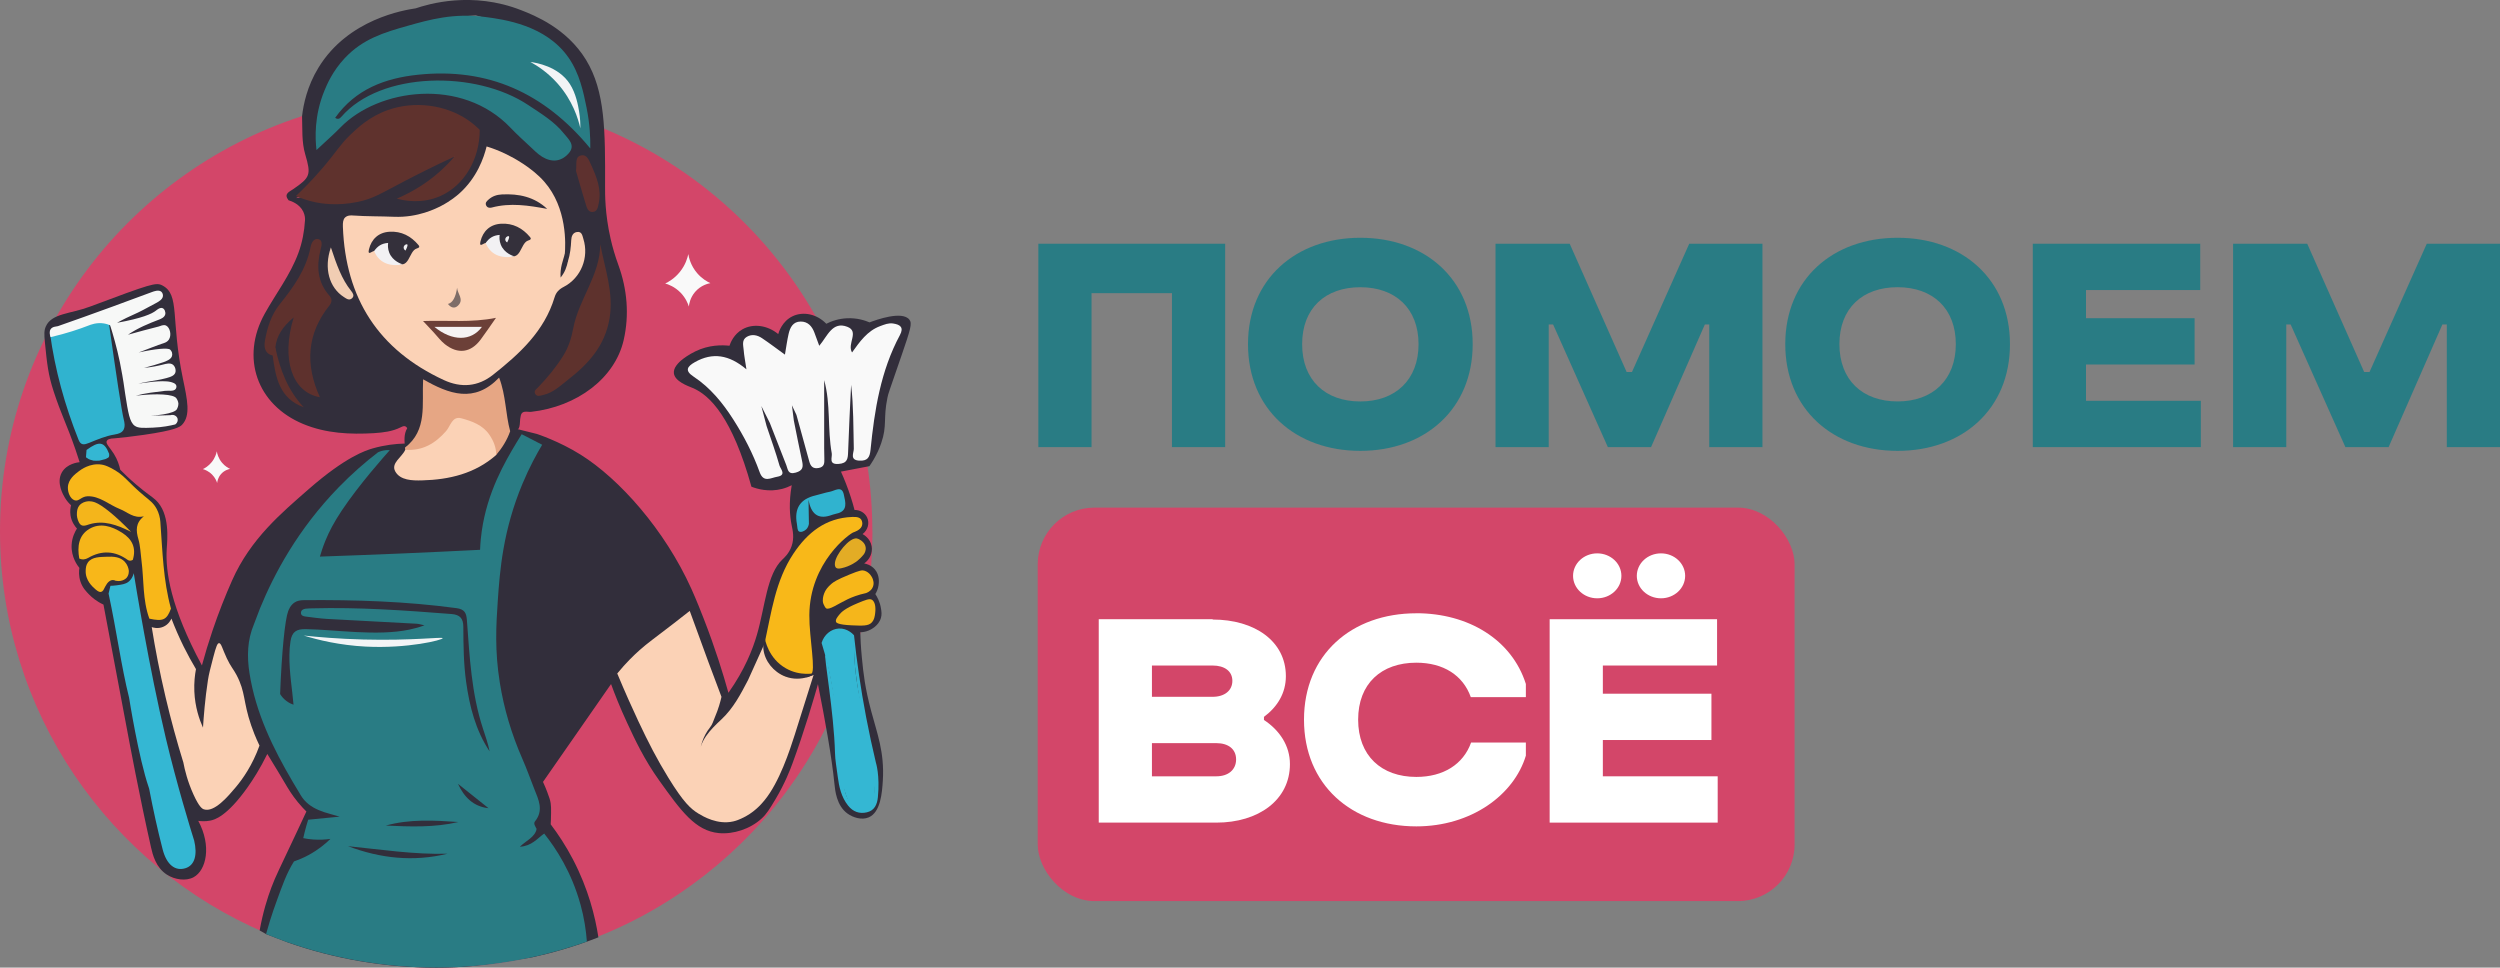 <?xml version="1.0" encoding="UTF-8"?> <svg xmlns="http://www.w3.org/2000/svg" id="_Слой_1" data-name="Слой_1" viewBox="0 0 1103.49 427.09"><rect x="0" y="0" width="1103.49" height="427.09" fill="#808080" stroke="none"/><defs><style> .cls-1 { fill: #f7b719; } .cls-2 { fill: #e6a684; } .cls-3 { fill: #5e312d; } .cls-4 { fill: #f7f8f7; } .cls-5 { fill: #f5b61b; } .cls-6 { fill: #f5b519; } .cls-7 { fill: #fff; } .cls-8 { fill: #f1cdb3; } .cls-9 { fill: #6c4038; } .cls-10 { fill: #d34669; } .cls-11 { fill: #5e322d; } .cls-12 { fill: #34303b; } .cls-13 { fill: #5e312f; } .cls-14 { fill: #f8b819; } .cls-15 { fill: #f2f1f3; } .cls-16 { fill: #f5f3f3; } .cls-17 { fill: #f4b51b; } .cls-18 { fill: #7e6d68; } .cls-19 { fill: #f9f9f9; } .cls-20 { fill: #30b3cf; } .cls-21 { fill: #f8b719; } .cls-22 { fill: #322e3b; } .cls-23 { fill: #297c84; } .cls-24 { fill: #f2f4f6; } .cls-25 { fill: #34b7d3; } .cls-26 { fill: #e3ac25; } .cls-27 { fill: #fbd2b6; } .cls-28 { fill: #5f322d; } </style></defs><rect class="cls-10" x="458.04" y="224.06" width="334.09" height="173.68" rx="25.01" ry="25.01"></rect><g><polygon class="cls-23" points="517.3 197.36 540.78 197.36 540.78 107.58 458.32 107.58 458.32 197.36 481.8 197.36 481.8 129.4 517.3 129.4 517.3 197.36"></polygon><path class="cls-23" d="M600.45,199.01c28.45,0,49.59-18.37,49.59-47.1s-21.13-46.96-49.59-46.96-49.59,18.23-49.59,46.96,20.99,47.1,49.59,47.1ZM600.45,126.78c15.47,0,25.69,9.39,25.69,25.14s-10.22,25.28-25.69,25.28-25.69-9.39-25.69-25.28,10.22-25.14,25.69-25.14Z"></path><polygon class="cls-23" points="720.34 164.21 717.99 164.21 692.85 107.58 660.12 107.58 660.12 197.36 683.6 197.36 683.6 143.21 685.53 143.21 709.7 197.36 728.77 197.36 752.52 143.21 754.46 143.21 754.46 197.36 777.94 197.36 777.94 107.58 745.62 107.58 720.34 164.21"></polygon><path class="cls-23" d="M837.6,104.95c-28.59,0-49.59,18.23-49.59,46.96s20.99,47.1,49.59,47.1,49.59-18.37,49.59-47.1-21.13-46.96-49.59-46.96ZM837.6,177.19c-15.47,0-25.69-9.39-25.69-25.28s10.22-25.14,25.69-25.14,25.69,9.39,25.69,25.14-10.22,25.28-25.69,25.28Z"></path><polygon class="cls-23" points="920.75 160.89 968.68 160.89 968.68 140.45 920.75 140.45 920.75 128.02 971.17 128.02 971.17 107.58 897.27 107.58 897.27 197.36 971.44 197.36 971.44 176.91 920.75 176.91 920.75 160.89"></polygon><polygon class="cls-23" points="1071.17 107.58 1045.89 164.21 1043.54 164.21 1018.4 107.58 985.67 107.58 985.67 197.36 1009.15 197.36 1009.15 143.21 1011.08 143.21 1035.25 197.36 1054.32 197.36 1078.07 143.21 1080.01 143.21 1080.01 197.36 1103.49 197.36 1103.49 107.58 1071.17 107.58"></polygon><path class="cls-7" d="M557.91,317.8v-1.38c5.94-4.42,9.67-10.5,9.67-17.96,0-15.47-13.81-25-32.32-25v-.14h-50.28v89.78h51.93c18.51,0,32.46-9.94,32.46-25.83,0-8.15-4.56-14.92-11.46-19.48ZM508.46,293.76h26.8c5.25,0,8.7,2.49,8.7,6.77s-3.45,7.04-8.7,7.04h-26.8v-13.81ZM536.91,342.66h-28.45v-14.64h28.45c5.25,0,8.7,2.62,8.7,7.18s-3.45,7.46-8.7,7.46Z"></path><path class="cls-7" d="M625.17,270.7c-28.59,0-49.59,18.23-49.59,46.96s20.99,47.1,49.59,47.1c24.17,0,43.09-13.81,48.34-31.22v-5.8h-24.17c-3.45,9.67-12.29,15.19-24.17,15.19-15.47,0-25.69-9.39-25.69-25.28s10.22-25.14,25.69-25.14c11.88,0,20.58,5.52,24.03,15.19h24.31v-5.8c-6.22-19.61-25.42-31.22-48.34-31.22Z"></path><polygon class="cls-7" points="707.49 326.64 755.42 326.64 755.42 306.2 707.49 306.2 707.49 293.76 757.91 293.76 757.91 273.32 684.01 273.32 684.01 363.1 758.18 363.1 758.18 342.66 707.49 342.66 707.49 326.64"></polygon></g><g><g><path class="cls-10" d="M385.1,234.53c0,9.45-.68,18.73-2,27.81-.41,2.85-.89,5.66-1.42,8.46-.69,3.6-1.47,7.16-2.36,10.69-.19.77-.38,1.53-.59,2.28-.86,3.27-1.81,6.5-2.84,9.7-.52,1.66-1.07,3.31-1.65,4.94-.3.85-.61,1.71-.92,2.55h0s-.02.05-.04.07h0c-2.31,6.31-4.95,12.47-7.89,18.44h0c-.23.49-.47.96-.71,1.43-.35.7-.71,1.41-1.07,2.11h0c-.79,1.53-1.59,3.03-2.42,4.52-6.13,11.11-13.33,21.54-21.47,31.17-2.43,2.87-4.94,5.67-7.52,8.4-26.04,27.43-60.08,47.19-98.38,55.55-9.58,2.1-19.44,3.48-29.5,4.08-1.06.06-2.12.12-3.19.15-2.85.14-5.71.2-8.58.2-22.44,0-43.97-3.84-63.99-10.88-3.14-1.11-6.24-2.29-9.3-3.57-.62-.24-1.25-.51-1.87-.77C48.39,382.58,0,314.2,0,234.53,0,147.54,57.71,74.01,136.93,50.14c2.66-.8,5.36-1.55,8.07-2.24.61-.15,1.24-.31,1.86-.46,8.62-2.1,17.46-3.62,26.49-4.51h0c5.96-.6,12.01-.91,18.13-.94.02,0,.04,0,.05,0,.33,0,.67,0,1,0,2.84,0,5.65.06,8.45.19.03,0,.06,0,.09,0,6.03.26,11.99.8,17.86,1.61,9.88,1.35,19.52,3.45,28.86,6.25h0c1.56.47,3.13.96,4.67,1.46h0c.98.33,1.96.65,2.94.99.37.13.73.25,1.09.37h0c2.44.87,4.86,1.78,7.25,2.74h0c43.86,17.48,79.79,50.61,100.86,92.51.42.82.83,1.65,1.24,2.48,6.59,13.59,11.63,28.08,14.9,43.23h0c.78,3.61,1.45,7.24,2.02,10.93,1.51,9.7,2.29,19.66,2.29,29.78Z"></path><g><path class="cls-22" d="M397.76,157.41c-5.53,16.13-5.63,16.04-6.06,18.18-1.9,9.24-.05,12.2-2.73,20-.45,1.32-.95,2.55-1.47,3.68-1.3,2.8-2.69,4.99-3.76,6.5-4.18.8-8.37,1.6-12.55,2.4,1.53,3.38,3.02,7.14,4.35,11.26.63,1.95,1.18,3.84,1.65,5.67,2.4-.05,4.59,1.26,5.55,3.31,1.16,2.46.36,5.57-2.01,7.33.37.19,3.41,1.84,4.02,5.38.5,2.86-.8,5.83-3.3,7.57.85.16,3.06.69,4.72,2.65,2.23,2.66,1.77,5.96,1.63,6.95-.25,1.78-.94,3.13-1.43,3.93.82,1.24,2.02,3.4,2.49,6.32.23,1.41.42,2.64,0,4.15-1.02,3.66-4.65,5.29-5.43,5.62-1.5.63-2.86.75-3.7.77.07,2.59.23,6.45.69,11.12.74,7.59,1.38,13.31,4.1,23.6,2.58,9.78,5.94,18.1,5.16,30.76-.34,5.41-.98,13.96-6.22,16.22-3.12,1.34-6.98.07-9.39-1.68-4.85-3.52-5.45-10.16-5.76-13.17-.58-5.79-1.56-12.66-2.96-20.83-1.16-6.76-2.58-14.43-4.31-23.11-1.72,6.05-5.97,20.69-11.25,35-.93,2.52-3.24,8.69-7.59,15.95-2.5,4.18-3.8,6.32-6.03,8.37-5.02,4.61-12.49,7.02-18.87,6.42-10.39-.98-16.74-9.85-26.27-23.15-6.68-9.33-10.74-18.05-14.2-25.49-3.22-6.91-5.54-12.85-7.11-17.15-1.11,1.59-13.89,19.98-15.02,21.6-5,7.2-10.01,14.39-15.02,21.59.83,1.79,1.44,3.32,1.87,4.46.85,2.26,1.28,3.43,1.52,4.98.19,1.18.18,2.26.17,4.38-.01,2.03-.1,3.72-.17,4.9,3.28,4.32,6.71,9.5,9.88,15.58,6.78,13.01,9.78,25.19,11.18,34.31-4.82,1.88-10.1,3.71-15.81,5.39-4.71,1.39-9.22,2.52-13.49,3.45-14.75,2.49-25.88,3.92-30.23,4.18-1.08.06-2.18.12-3.27.16-2.92.14-5.85.2-8.79.2-22.99,0-45.06-3.93-65.57-11.15-.72-.25-9.53-3.66-9.53-3.66-.94-.54-1.89-1.07-2.83-1.61,1.47-8.19,3.53-14.58,5.16-18.92,1.95-5.21,3.47-7.98,11.23-24.51,1.81-3.86,3.29-7.02,4.24-9.07-.96-.94-2.3-2.34-3.78-4.14-2.69-3.27-4.27-5.97-5.55-8.15-1.84-3.12-4.37-7.35-7.92-13.12-3.12,6.4-6.32,11.35-8.74,14.77-9.15,12.9-14.6,14.3-16.42,14.65-2.21.43-4.11.29-5.32.12,5.97,11.04,3.56,21.82-2.05,24.87-3.38,1.84-8.32,1.09-11.78-1.12-4.92-3.15-6.31-8.93-7.01-12.01-5.15-22.81-9.8-47.76-10.51-51.56-3.5-18.55-6.99-37.09-10.49-55.64-3.12-1.44-5.19-3.26-6.38-4.49-1.31-1.35-2.89-2.98-3.78-5.67-.84-2.53-.67-4.76-.47-6.03-.79-.97-3.7-4.75-3.43-10.16.18-3.47,1.58-6,2.36-7.21-.73-.79-2.36-2.77-2.84-5.79-.3-1.92-.02-3.52.24-4.49-.73-.66-1.79-1.75-2.72-3.31-.71-1.2-3.95-6.64-1.34-11.21,2.24-3.92,7.2-4.44,7.84-4.5-.38-1.22-1.02-3.23-1.88-5.7-3.87-11.16-6.26-15.33-9.6-25.57-2.42-7.43-2.9-12.12-3.84-21.5-.38-3.79-.38-5.41.41-7.17,2.55-5.78,10.88-5.5,19.39-8.69,27.13-10.17,29.26-10.83,32.02-9.39,7.9,4.1,3.57,14.61,9.09,41.21,1.92,9.21,3.53,16.23-.4,20.31-.87.9-2.73,2.4-16.87,4.44-5.21.76-9.59,1.22-12.73,1.52-2.52.04-3.38.61-3.64,1.21-.53,1.23,1.39,2.8,3.17,5.66,1.6,2.57,2.38,5.07,2.8,7,1.49,1.52,3.84,3.82,6.9,6.43,4.74,4.07,7.04,5.35,8.71,6.9,6.46,5.98,5.16,17.5,4.91,21.59-.63,9.88,1.68,25.76,15.53,51.47,1.33-4.94,2.89-10.1,4.69-15.43,2.72-8.02,5.66-15.4,8.64-22.12,8.18-18.44,21.89-29.84,33.84-40.3,16.34-14.29,25.23-17.1,28.27-17.97,5.24-1.49,10.04-2.02,14.02-2.12.79-.02,1.54-.03,2.25,0,.77,0,1.49.03,2.18.06.19,0,.38.02.56.03l9.09-1.51,3.28-.55,16.43-2.72,2.63-.44h0l8.71-1.44,1.13-.19,1.23-.2c.87.21,1.73.44,2.6.65,2.77.69,5.54,1.38,8.31,2.07,0,0,9.73,3.15,19.24,9.1,17.13,10.69,37.16,33.16,48.94,59.24,2.3,5.09,4.66,11.13,5.45,13.18,5.16,13.23,8.64,24.56,10.91,32.73,7.23-10.21,10.72-19.21,12.58-25.61,3.66-12.58,4.34-26.71,11.26-33.24.71-.68,2.91-2.6,4.04-5.85,1.32-3.79.45-7.15,0-9.39-.78-3.93-1.3-9.72.06-17.53-1.19.61-2.61,1.19-4.25,1.62-5.9,1.52-11.02,0-13.53-.96-8.43-30.37-18.26-40.42-26.06-43.64-1.96-.81-7.78-2.84-8.18-6.46-.51-4.71,8.44-9.14,9.39-9.6,6.08-3.01,11.95-2.87,15.15-2.53.42-1.26,1.87-5.08,5.76-7.27,4.68-2.64,10.98-1.82,15.76,2.12.24-.84,1.68-5.65,6.36-7.88,4.71-2.24,10.75-.96,14.86,3.33.97-.49,2.38-1.13,4.16-1.63,1.42-.4,3.07-.7,4.92-.8,4.6-.22,8.16,1.03,10.01,1.82,2.88-1.1,14.41-5.27,17.58-1.21,1.31,1.68.58,4.04-3.64,16.36Z"></path><g><path class="cls-23" d="M256.2,399.11c1.67,6.06,2.49,11.65,2.85,16.49-14.14,5.03-34.74,10.55-60.01,11.38-31.25,1.02-56.38-5.57-72.06-11.04-1.57-.55-3.17-1.14-4.8-1.77-1.59-.61-3.17-1.24-4.74-1.89.54-1.97,1.12-3.93,1.73-5.89.99-3.17,2.07-6.31,3.22-9.43,2.1-5.72,4.07-11.51,7.36-16.72,1.94-.67,4.11-1.57,6.4-2.8,4.23-2.28,7.43-4.93,9.7-7.15-2.13.3-4.72.47-7.66.26-1.58-.12-3.04-.33-4.34-.6.18-.84.38-1.69.6-2.55.49-1.96,1.02-3.82,1.58-5.58,4.64-.45,9.28-.91,13.92-1.36-2.94-.84-4.85-1.32-6.72-1.93-3.45-1.13-6.61-2.71-8.96-5.41-.52-.59-.99-1.24-1.43-1.95-1.21-1.98-2.41-3.97-3.57-5.97-8.83-15.02-16.42-30.57-19.16-48.15-1.14-7.3-.96-14.51,1.96-21.46.89-2.34,1.79-4.69,2.68-7.03,6.14-15.03,16.61-34.83,34.75-53.48,5.84-6.01,11.71-11.1,17.32-15.42.84-.4,2.05-.83,3.56-.96.61-.05,1.18-.04,1.67,0-1.97,2.2-13.49,15.09-21.21,26.67-3.44,5.18-5.52,9.17-7.14,13.11-1.2,2.92-1.99,5.42-2.5,7.2,11.94-.41,23.96-.87,36.08-1.38,11.62-.5,23.16-1.04,34.62-1.62.14-3.61.49-6.46.73-8.15,2.45-17.34,10.12-30.41,15.31-39.1,1.03-1.71,1.88-3.06,2.33-3.77,3.02,1.55,6.03,3.1,9.04,4.65-2.38,3.98-5.62,9.85-8.72,17.28-8.6,20.59-9.96,38.3-10.87,51.51-.77,11.24-1.36,22.14.9,36.28,1.83,11.44,5.16,22.64,9.98,33.63,1.9,4.33,3.49,8.8,5.22,13.2,1.87,4.74,4.29,9.42.31,14.36-.78.97.19,2.26.73,3.3,1.49,2.8-.92,3.76-2.05,4.97,1.75-.48,2.47-3.73,5.38-2.93,5.22,6.55,12.07,16.99,15.99,31.2Z"></path><path class="cls-22" d="M165.2,191.19c-10.7.62-21.25.15-31.34-4.03-20.48-8.48-27.76-29.35-17-48.72,4.96-8.93,11.29-17.09,14.86-26.8,1.71-4.66,2.6-9.45,2.91-14.4.06-.9-.04-2.29-.76-3.81-1.58-3.33-5.14-4.62-6.53-5.04,1.29-.42,3.42-1.05,6.12-1.45,4.42-.65,7.71-.3,9.36-.18,13.11.97,26.33-4.87,26.94-5.14,1.18-.53,3.4-2.05,7.05-2.95,6.37-1.57,12.2-4.19,17.66-7.9,2.12-1.44,4.9-4.12,7.4-.11.21,2.34-1.38,3.61-3.01,4.72-6.34,4.35-13.03,8.1-19.65,11.25.57.05,1.7-.3,2.58.17,6.64,3.54,10.81-.56,14.73-4.88,3.73-4.1,6.6-8.84,9.23-13.72,5.6-11.23,5.39-12.2-6.48-16.21-18.27-6.18-32.48-4.66-45.94,11.78-6.29,7.68-11.12,16.87-20.16,22.12-1.86,1.08-3.43,2.71-5.83,2.48-2.19-2.82.32-3.68,2.04-4.86,7.56-5.16,8.02-6.35,5.36-15.34-1.64-5.56-1.21-11.27-1.41-16.93.59-5.06,2.2-13.12,7.25-21.39,13.16-21.55,38-25.41,42.83-26.16,13.28-2.07,24.56.39,31.92,2.83-35.36,1.03-60.27,15.29-66.51,25.79,0,0-4.99,5.44-7.42,24.19-.17,1.32-.34,2.71.62,4.26,4.88-2.67,8.04-7.1,12.23-10.26,17.99-13.58,51.48-17.07,72.9,4.74,2.91,2.96,5.86,5.88,8.84,8.76,1.57,1.51,3.16,3.04,5.31,3.68,2.57.77,5.2,1.04,7.04-1.4,1.81-2.4.23-4.53-1.13-6.45-1.98-2.77-4.88-4.6-7.5-6.67-17.7-13.97-37.91-17.87-59.78-14.43-8.7,1.37-16.7,4.71-23.59,10.39-1.37,1.13-2.97,1.92-4.35,3.06-1.09.89-2.59,1.58-3.81.57-1.66-1.37-.42-2.98.41-4.19,3.94-5.72,9.51-9.6,15.76-12.13,22.72-9.2,45.28-8.09,67.07,2.81,10.01,5.01,19.54,11.12,27.19,21.09.46-7.39-.23-18.18-6.44-28.35-9.15-14.99-25.01-19.96-37.31-23.82-12.98-4.07-24.26-4.61-31.44-4.46,5.6-1.91,24.97-7.73,46.67.81,5.71,2.24,20.01,7.87,28.59,21.92,8.52,13.96,8.47,31.48,8.4,55.7-.01,3.44-.1,12.11,2.44,23.25.88,3.86,2.01,7.68,3.41,11.53,3.9,10.7,4.92,22.03,2.35,33.23-3.86,16.78-20.51,29.36-40.83,31.64-1.71.19-4.24-1.01-4.66,2.14-.72,2.7.79,7-4.56,6.41-3.13-1.68-2.82-4.94-3.45-7.71-.9-4.01-1.18-8.14-2.24-12.56-8.39,7.1-17.41,6.81-26.58,2.65-3.97-1.8-4.34,0-4.18,3.18.29,5.8-.4,11.44-3.45,16.52-1.5,2.49-2.89,5.3-6.53,5.15-.31-2.93-.63-5.85.95-8.57-.83-1.36-1.84-.9-2.93-.36-3.64,1.82-7.6,2.27-11.58,2.55Z"></path><path class="cls-19" d="M338.39,188.11c1.93,5.79,4.03,11.53,5.68,17.39.4,1.44,3.27,4.22-1,4.93-2.84.47-6.04,2.79-7.77-2.03-2.94-8.18-6.94-15.89-11.61-23.22-4.7-7.37-10.19-14.09-17.58-18.97-3.95-2.61-2.82-4.42.58-6.35,7.84-4.45,15.11-3.3,22.78,3.16-.54-3.65-1.02-6.05-1.21-8.47-.16-2.07-.99-4.53,1.41-5.9,2.29-1.31,4.67-.74,6.72.64,3.25,2.18,6.37,4.56,10.08,7.24.57-3.28.95-6.27,1.63-9.19.65-2.81,1.94-5.4,5.32-5.41,3.14-.02,4.99,2.03,6.04,4.84.68,1.8,1.33,3.62,2.16,5.86,3.61-4.24,5.77-10.95,12.4-8.38,5.43,2.1-.25,7.48,2.07,11.32,3.35-4.65,6.66-9.5,12.42-11.63,1.86-.69,3.68-1.46,5.71-1.15,3.08.47,4.87,1.65,2.99,5.13-8.49,15.8-11.21,33.11-12.96,50.62-.34,3.44-1.37,4.97-4.96,4.78-4.39-.22-2.37-3.48-2.42-5.27-.22-9.39-.1-18.8-1.19-28.2-.46,9.84-1,19.67-1.32,29.51-.1,3.04-.23,5.14-4.21,5.42-4.62.32-2.68-2.91-3.02-4.74-1.93-10.65-.39-21.62-3.34-32.25,0,10.01,0,20.02,0,30.03,0,1.58.04,3.16.08,4.74.05,1.86,0,3.52-2.43,3.99-2.54.5-3.62-.66-4.23-2.89-1.85-6.84-3.76-13.67-5.65-20.51-.67-1.42-1.34-2.83-2-4.25l.84,6.73c1.21,5.95,2.35,11.91,3.64,17.84.58,2.65.38,4.23-2.8,5.14-3.55,1.01-3.44-1.49-4.17-3.32-2.45-6.19-4.85-12.41-7.27-18.62-1.25-2.49-2.5-4.97-3.75-7.46.78,2.96,1.56,5.93,2.34,8.89Z"></path><path class="cls-27" d="M330.19,300.16c2.44-5.39,4.87-10.79,7.31-16.18,3.25.03,3.43,2.86,4.05,4.88,1.79,5.88,5.55,8.84,11.68,8.8l2.96,1.31c.98-.37,1.96-.74,2.94-1.11-1.45,4.65-4.39,14.06-8.32,26.42-2.13,6.69-6.78,21.02-13.42,29.04-1.38,1.67-4.68,5.56-10.25,8.02-.88.39-2,.89-3.45,1.22-6.97,1.63-13.41-2.25-15.34-3.41-3.52-2.12-6.69-5.08-13.28-15.76-5.01-8.12-8.91-15.69-13.37-25.19-2.43-5.19-5.66-12.3-9.25-20.92,3.88-4.75,7.43-8.15,9.92-10.36,3.64-3.23,6.03-4.81,14.96-11.71,3.07-2.37,5.55-4.32,7.12-5.56,2.66,7.41,5.39,14.87,8.17,22.37,1.94,5.22,3.88,10.41,5.84,15.57-.49,2.17-1.35,5.35-2.92,9.01-.84,1.95-.98,3.02-2.18,4.53-3.11,3.91-4.46,8.65-4.62,12.8-.19-6.74,4.65-11.69,9.61-16.31,5.34-4.97,8.56-11.19,11.84-17.46Z"></path><path class="cls-21" d="M55.12,248c-2.04-2.22-5.03-2.4-7.89-2.26-2.76.14-6.59-.08-8.43,2.52-.88,1.24-.93,2.56-.98,3.57-.19,4.38,3.05,7.19,4.34,8.31,1.21,1.05,1.92,1.25,2.48,1.11.34-.08.66-.33.96-.74.31-.59.62-1.19.94-1.78.84-1.61,2.15-3.07,3.93-2.62.21.05.27.13.4.18,0,0,.07.03.18.05,3.13.66,4.81-1.28,4.81-1.28,1.13-1.31,1.02-2.96.98-3.34-.15-.93-.55-2.44-1.73-3.72Z"></path><path class="cls-25" d="M85.68,370.94c-.05-.19-.12-.37-.18-.56-1.22-3.84-7.43-24.05-12.29-44.48-7.42-31.17-13.47-68.53-14.17-72.9-.61,2.36-1.86,3.45-2.4,3.85-1.32.98-2.85,1.19-5.21,1.51-1.1.15-2.03.2-2.68.21-.28,1.14-.55,2.28-.83,3.43,3.58,16.62,5.6,32.13,9.06,45.98,0,0,4.17,26.58,8.74,39.8,0,0,.05.14.1.32.02.06.03.13.05.23,1.71,8.91,3.64,17.78,5.91,26.56,1.78,6.91,5.63,9.73,10.08,8.33,4-1.26,5.39-5.71,3.83-12.27Z"></path><path class="cls-27" d="M80.88,336.4c-2.77-8.96-5.43-18.59-7.84-28.86-2.54-10.79-4.52-21.07-6.07-30.75.47.17,2.61.91,5.03-.1,2.51-1.05,3.48-3.23,3.67-3.66,1.48,3.88,3.26,8.04,5.42,12.4,1.78,3.59,3.61,6.9,5.41,9.91-.51,2.68-.88,6.01-.72,9.83.29,6.95,2.23,12.47,3.82,16.01.28-4.47.89-12.64,2.18-20.96.41-2.67,1.05-5.1,2.32-9.98,1.29-4.95,1.86-6.34,2.58-6.36.98-.03,1.47,2.53,3.42,6.67,1.72,3.66,2.95,4.82,4.29,7.37,4.09,7.77,2.81,11.53,6.47,22.23.72,2.12,1.89,5.24,3.68,8.95-3.15,8.71-7.37,14.67-10.45,18.34-3.33,3.96-9.49,11.31-14.08,9.8-.68-.22-2.04-.88-4.63-6.59-2.54-5.6-3.8-10.6-4.48-14.24Z"></path><path class="cls-20" d="M48.05,142.53c3.2,22.67,5.59,38.71,6.64,42.91.18.71.78,3.01-.39,4.64-.62.87-1.79,1.4-3.76,1.72-3.83.61-7.55,2.19-11.19,3.68-2.17.88-3.66,1.2-4.69-1.38-6.06-15.21-10.41-30.86-12.6-47.1,6.6-1.91,13.05-4.26,19.59-6.37,2.53-.82,5.75-2.64,7.68-.06,2.04,2.72,3.02,6.9,2.31,7.17-.37.14-1.29-.85-3.59-5.22Z"></path><path class="cls-4" d="M48.64,143.6c-.6-.27-1.53-.63-2.72-.83-3.24-.54-5.88.54-7.05.99-3.78,1.47-9.26,3.35-16.55,5.06-.39-1.16-.63-2.55.06-3.55.83-1.21,2.68-1.12,3.19-1.31,1.29-.47,14.77-5.08,41.58-15.08.79-.29,2.87-1.08,4.02-.14.56.46.81,1.25.75,1.93-.14,1.5-1.85,2.46-3.03,3.09-4.84,2.62-7.26,3.92-9.87,5.07-1.76.77-4.31,1.96-7.35,3.65,11-1.99,15.33-3.92,17.17-5.38.43-.34,1.82-1.52,2.91-1.09.9.35,1.46,1.75,1.17,2.82-.36,1.31-1.92,1.92-2.58,2.18-4.75,1.82-9.45,3.73-13.86,6.74,4.52-1.23,9.02-2.53,13.56-3.63.72-.17,2.08-.99,3.26-.42,1.77.86,2.52,4.3,1.23,6.22-.64.95-1.62,1.32-2.02,1.45-3.46,1.14-6.84,2.54-11.29,4.21,7.41-1.65,12.98-2.14,13.89-1.25.6.58.8,1.27.8,1.27.16.6.15,1.13,0,1.59-.46,1.5-2.71,2.32-3.88,2.71-2.21.74-5.06,1.63-8.48,2.5,3.66-.38,6.43-.97,8.39-1.48,1.34-.35,3.21-.89,4.4.07.44.35.89.99,1.07,1.77.18.79.12,1.42-.11,1.92-.5,1.07-1.67,1.62-3.86,2.21-3.31.9-5.55,1.09-8.58,1.65-1.64.3-2.97.61-3.81.83,1.87-.32,10.48-1.73,14.27-.77.69.18,2.19.56,2.5,1.6.16.55-.02,1.17-.34,1.56-.89,1.1-3.22.57-4.71.76-4.25.54-8.51.94-12.82,2.13,9.49-1.1,16.61-.63,17.88,1.11.83,1.14.91,2.3.91,2.3s.09,1.23-.66,2.55c-1.09,1.91-8.68,3.17-18.88,3.12,5.35-.16,10.7-.32,16.04-.48,1.38-.44,2.78.32,3.13,1.48.27.91-.12,1.98-1,2.6-2.3.58-5.68,1.25-9.81,1.42-4.37.18-6.55.27-8.07-.8-2.28-1.61-2.93-5.76-4.23-14.06-.31-1.95-.31-2.33-.75-5.13-.08-.5-.79-4.99-1.61-8.95-1.32-6.42-3.09-12.43-4.28-16.23Z"></path><path class="cls-14" d="M357.91,297.64c-.16.05-.85.22-2.05.59-1.24.39-2.22.75-2.84.99-7.84.14-10.78-1.97-13.09-9.44-.62-2.02-.95-4.15-2.44-5.81,2.99-13.6,4.75-27.62,12.73-39.6,6.18-9.28,14.21-15.75,25.95-16.19,2.1-.08,4.22.07,4.45,2.67,0,0,.05.72-.24,1.42-.73,1.78-3.46,2.63-3.64,2.69-1.65.53-19.33,13.16-19.5,36.57-.07,10.13,3.11,25.29.67,26.11Z"></path><path class="cls-25" d="M48.19,200.35c-2.17-5.59-4.51-5.76-9.99-1.74-.11,1.08-.16,2.17-.26,3.23.97.75,1.56,1.01,1.93,1.09,0,0,.35.08,1.44.4,0,0,0,0,0,0,0,0,0,0,0,0,.83.05,1.67.05,2.52-.01.02,0,.05,0,.07,0,1.36-.32,2.35-.58,2.55-.66.15-.06.29-.12.29-.12.08-.04.16-.07.24-.11.05-.03.66-.32.85-.46.47-.35.39-1.28.35-1.62Z"></path><path class="cls-21" d="M70.81,230.59c-.16-2.22-.71-4.2-1.66-5.97-1.35-2.52-2.99-3.68-5.37-5.65-7.78-6.42-8.68-9.32-14.96-12.48-1.83-.92-2.92-1.26-4.03-1.43-5.08-.76-9.12,2.28-9.95,2.91-1.75,1.32-4.77,3.59-4.88,7.14-.07,2.21.99,5.01,2.96,5.71,1.88.67,2.89-1.65,5.66-1.77,5.37-.22,9.57,3.78,14.38,5.66,3.33,1.3,6.07,4.3,10.55,3.17-3.74,2.96-3.53,6.3-2.42,10.13.87,3,.94,6.23,1.35,9.35,1.12,8.58.45,17.39,3.48,25.71,6.06,1.32,7.68.57,9.54-4.44-3.43-12.46-3.73-25.29-4.67-38.06Z"></path><path class="cls-2" d="M178.76,197.57c10-7.71,7.42-19,8-30.15,11.48,6.55,22.59,10.7,33.55-.75,3.05,7.98,2.8,16.08,4.88,23.67-1.36,3.91-3.52,7.34-6.18,10.49-1.78-.92-2.11-2.79-2.76-4.4-1.5-3.68-4.18-6.04-7.65-7.89-3.93-2.1-6.92-1.84-9.77,1.89-3.15,4.12-6.95,7.64-12.22,8.94-2.65.66-5.41,1.62-7.75-.85-.05-.31-.09-.63-.11-.95Z"></path><path class="cls-27" d="M178.87,198.52c7.56.6,13.23-2.75,18.06-8.27,1.93-2.2,2.63-6.71,6.7-5.62,4.69,1.26,9.48,2.96,12.44,7.35,1.78,2.65,2.98,5.56,2.95,8.85-9.37,8.23-20.72,10.9-32.75,11.21-4.29.11-9.6,0-11.8-3.94-2.06-3.69,2.97-6.27,4.41-9.57Z"></path><path class="cls-25" d="M362.65,283.77c1.09-3.63,4.17-6.16,7.62-6.34,3.84-.2,6.36,2.6,6.69,2.98-.34,14.03,1.71,24.9,3.74,32.4,2.17,8.03,4.31,19.99,5.31,33.14.53,6.93-.83,10.6-4.67,11.37-4.1.82-6.98-2.07-8.77-9.15-2.42-9.57-2.22-19.48-3.55-29.2-.41-3.04-.48-6.05-.87-9.4-1.33-11.2-3.69-20.04-5.5-25.79Z"></path><path class="cls-25" d="M372.89,348.73c.05.34.93,5.45,4.6,6.96,1.66.69,3.21.45,3.21.45s1.55-.24,2.89-1.36c2.94-2.45,2.27-7.24,2.22-7.57-1.64-10.63-6.48-36.7-8.16-50.5-.45-3.7-.93-9.31-.69-16.3,1.2,11.37,2.93,23.44,5.34,36.11,1.33,6.97,2.78,13.67,4.32,20.11,0,0,1.83,5.59.87,15.27-.31,3.18-1.5,5.87-4.83,6.65-3.29.77-6.13-.19-8.36-3.01-2.95-3.73-3.95-8.26-4.51-12.62-.63-4.92-1.14-7.36-1.22-10.46-.47-18.17-5.02-43.14-4.23-43.25.43-.06,1.82,7.19,2.49,10.7,2.25,11.76,4.78,28.19,6.06,48.83Z"></path><path class="cls-1" d="M363.22,264.25c.08-.77.31-1.92.96-3.2.39-.75,1.16-1.98,2.92-3.44.81-.68,2.16-1.68,7.85-4.01,4.68-1.92,5.58-1.98,6.52-1.72,2.43.67,3.49,3.04,3.61,3.31.23.54,1.07,2.5-.07,4.43-.86,1.46-2.34,2.02-2.81,2.18-3.52.76-6.2,1.83-8.04,2.7-4.28,2.03-8.28,4.99-9.55,3.98-.33-.26-.75-1.01-.96-1.5-.29-.66-.59-1.21-.42-2.72Z"></path><path class="cls-6" d="M34.99,246.52c-.93-5.18-.31-10.24,4.42-13.05,4.82-2.87,9.89-1.21,14.43,1.65,4.5,2.83,6.41,6.73,4.77,12.02-.73.39-1.51.52-2.2.03-5.65-4.07-11.48-4.39-17.51-.9-1.25.72-2.56.89-3.91.26Z"></path><path class="cls-20" d="M356.87,220.51c.06,3.54.12,7.08.18,10.62-.04.38-.22,1.65-1.28,2.6-.75.68-2.14,1.38-3.05.88-.86-.47-.69-1.84-.96-3.33q-1.92-10.3,8.23-12.61c2.11-.48,4.17-1.23,6.29-1.61,2.21-.39,5.31-2.94,6.19,1.29.67,3.2,2.04,7.31-3.35,8.39-.96.19-1.89.56-2.83.85q-7.81,2.44-9.42-7.08Z"></path><path class="cls-5" d="M384.88,264.75c1.98,1.23,1.5,5.19,1.41,5.91-.15,1.25-.35,2.94-1.61,4.2-1.44,1.45-3.88,1.37-8.69,1.16-6.34-.28-6.84-1.21-6.96-1.53-.36-.97.59-2.15,1.46-3.22.88-1.09,2.52-2.73,8.09-5.04,3.47-1.44,5.23-2.15,6.29-1.49Z"></path><path class="cls-17" d="M57.84,234.75c-6.43-3.2-12.07-5.19-18.36-3.34-1.51.45-3.49,1.51-4.65-.82-.7-1.41-1-2.83-.88-4.24.08-.97.19-2.07.99-3.12,1.11-1.45,2.76-1.77,3.29-1.87,1.77-.34,3.24.2,3.83.43,2.93,1.09,8.84,5.77,15.78,12.96Z"></path><path class="cls-26" d="M381.3,244.66c-1.07,1.35-2.13,2.31-2.9,2.93-.23.19-3.05,2.41-7.06,3.23-.92.19-1.75.27-2.3-.21-.41-.36-.62-1.02-.51-2.12.39-3.87,6.43-11.31,9.66-10.83.47.07,1.19.39,1.87.89.48.35,1.8,1.32,2.04,3.04.22,1.55-.57,2.74-.8,3.07Z"></path><path class="cls-22" d="M240.21,367.91c-3.08,2.22-5.53,5.54-10.76,5.84,3-2.87,6.63-4.17,7.44-7.88,2.14-1.01,2.92.22,3.32,2.04Z"></path><path class="cls-22" d="M127.19,269.81c.31-.81,1.04-2.72,2.88-3.91,1.03-.67,2.32-.98,4.05-1,22.53-.19,44.99.52,67.36,3.53,3.67.49,4.39,2.2,4.62,5.39,1.2,16.12,1.98,32.31,7.1,47.85,1.09,3.3,2.23,6.58,2.92,10-6.2-9.34-8.87-19.85-10.38-30.76-1.12-8.05-1.18-16.15-1.23-24.25-.02-3.66-1.46-5.33-5.19-5.63-20.47-1.6-40.95-3.07-61.51-2.51-.99.03-1.98.04-2.96.16-1.04.13-1.97.67-2.01,1.77-.05,1.21.99,1.57,2.02,1.69,3.13.37,6.26.86,9.41,1.04,13.2.75,26.42,1.4,39.62,2.13,1.09.06,2.17.44,3.47.72-2.93,1.03-5.31,1.59-6.73,1.89-14.22,2.97-32.76-.03-45.65-.23-4.06-.07-6.1,1.08-6.76,5.36-1.2,7.69.12,16.66.81,22.87.25,2.25.43,4.07.53,5.14-.81-.27-1.95-.76-3.12-1.64-1.44-1.08-2.31-2.28-2.8-3.08.73-18.88,2.16-32.86,3.55-36.54Z"></path><path class="cls-22" d="M197.54,376.83c-15.05,3.66-29.64,2.08-43.94-3.33,14.64,1.47,29.21,3.74,43.94,3.33Z"></path><path class="cls-22" d="M202.36,362.83c-10.66,2.5-21.37,2.06-32.07,1.57,10.58-2.94,21.38-2.3,32.07-1.57Z"></path><path class="cls-22" d="M202.14,345.97c4.5,3.59,9,7.18,13.5,10.77-6.74-.73-10.79-4.94-13.5-10.77Z"></path><path class="cls-23" d="M250.86,25.29c5,7.12,6.69,15.51,8.06,22.29,1.47,7.29,1.71,13.54,1.63,17.94-20.27-24.58-45.22-35.76-76.04-32.54-14.59,1.52-27.61,6.42-36.57,19.01,1.14.87,2.03.38,2.68-.38,17.42-20.21,59.53-20.66,82.61-5.2,5.58,3.74,11.43,7.19,15.67,12.51,1.92,2.41,5.3,5.12,2.14,8.73-3.32,3.79-7.54,4.12-11.75,1.53-1.99-1.22-3.67-2.98-5.4-4.59-2.89-2.69-5.83-5.35-8.55-8.21-21.43-22.48-58.29-17.33-75.04-.15-3.01,3.09-6.27,5.93-10.6,9.99-.6-5.14-1.05-15.11,3.49-26.17,1.12-2.74,3.61-8.64,8.96-14.36,8.03-8.58,17.44-11.37,27.81-14.3,9.68-2.73,20.34-5.75,34.34-3.88,8.07,1.07,26.55,3.53,36.55,17.78Z"></path><path class="cls-28" d="M200.53,69.14c-9.63,4.46-17.33,8.38-22.65,11.17-10.13,5.31-13.31,7.41-19.91,8.8-9.35,1.97-16.6.62-18.81.16-3.6-.76-6.51-1.86-8.55-2.76,2.8-2.63,7.15-6.92,12.03-12.65,6.01-7.07,7.44-10,12.01-14.38,3.07-2.94,8.37-8.01,16.53-10.9,11.69-4.14,25.31-2.41,35.23,4.31,2.45,1.66,4.24,3.33,5.35,4.45-.05,12.97-6.77,24.38-17.22,29.11-8.38,3.79-16.42,2.05-19.41,1.23,7.01-2.99,15.06-7.67,22.32-15.13,1.11-1.14,2.14-2.28,3.1-3.42Z"></path><path class="cls-27" d="M250.68,115.32c.99-3.04,1.3-6.16,1.46-9.34.08-1.6.62-3.27,2.5-3.57,2.22-.35,2.4,1.59,2.86,3.05,2.56,8.17-1.01,17.19-8.65,21.15-2.13,1.1-3.4,2.42-4.07,4.64-4.53,14.99-15.48,24.94-27.18,34.2-6.61,5.23-14.02,5.85-21.71,2.3-28.83-13.34-43.38-36.04-44.54-67.64-.07-1.87.1-3.24.93-4.07,1.1-1.11,2.89-.97,3.49-.92,6.05.43,12.12.32,18.18.57,10.51.44,18.6-3.67,20.84-4.84,4.17-2.18,6.94-4.54,7.88-5.38,7.88-6.99,10.9-15.85,12.12-20.83,2.24.69,5.33,1.78,8.83,3.5,2.93,1.44,11.09,5.75,16.62,12.05,10.25,11.68,9.39,27.87,9.07,31.94.04.9.03,1.93-.08,3.06-.11,1.22-.32,2.31-.54,3.23.43-.83.69-2.3,2.01-3.1Z"></path><path class="cls-3" d="M120.34,156.92c-3.63-.89-3.85-3.91-3.39-6.57,1.01-5.83,2.78-11.42,6.62-16.19,6.06-7.52,11.62-15.35,13.52-25.13.36-1.85,1.39-3.87,3.27-3.51,2.34.45,1.56,3.04,1.18,4.51-1.92,7.5-1.47,14.43,3.88,20.51,1.22,1.39,1.15,2.83,0,4.28-9.99,12.5-10.8,26.07-4.21,40.52-12.25-2.14-17.24-16.71-11.57-35.23-4.97,4.13-7.51,8.08-8.11,13.29-.04,1.3.22,2.69-1.2,3.53Z"></path><path class="cls-11" d="M264.96,107.82c2.07,10.98,5.97,21.33,4.11,32.63-1.99,12.11-9.32,20.14-18.3,27.12-3.34,2.6-6.53,5.76-10.94,6.75-1.31.29-2.85,1.02-3.65-.59-.64-1.29.71-2.1,1.49-2.92,4.07-4.27,7.8-8.77,10.95-13.81,2.34-3.73,3.64-7.95,4.38-11.96,2.4-12.92,11.87-23.47,11.96-37.22Z"></path><path class="cls-13" d="M254.25,75.43c.41-3.34-.56-6.2,2.2-6.82,2.59-.58,3.52,2.08,4.38,3.97,2.51,5.51,4.84,11.11,3.4,17.39-.34,1.48-.53,3.34-2.49,3.57-2.03.23-2.63-1.62-3.07-3.02-1.69-5.38-3.19-10.83-4.43-15.09Z"></path><path class="cls-8" d="M146.05,109.2c2.52,7.57,4.7,13.9,8.95,19.22.72.9,1.53,2.09.47,3.15-1.27,1.27-2.51.3-3.69-.46-6.45-4.14-8.94-12.68-5.73-21.91Z"></path><path class="cls-3" d="M120.34,156.92c.09-1.28,0-2.62,1.2-3.53,2.05,9.78,5.49,18.91,12.54,26.39-10.86-3.94-12.44-13.32-13.73-22.86Z"></path><path class="cls-22" d="M250.68,115.32c-.52,2.41-1.24,4.74-3.23,7.2-.34-4.23,1.05-7.54,2.02-10.92.4,1.24.8,2.48,1.21,3.72Z"></path><path class="cls-24" d="M246.13,36.89c-4.25-4.81-8.77-7.77-12.01-9.54,2.54.34,12.3,1.91,17.35,9.62,2.81,4.29,3.74,9.83,4.13,12.17.51,3.02.59,5.61.56,7.48-.95-4.2-3.37-12.2-10.03-19.73Z"></path><path class="cls-9" d="M186.73,141.7c10.83-.39,21.25.8,32.2-1.41-2.52,3.58-4.57,6.65-6.78,9.61-4.34,5.81-10.02,6.58-15.8,2.01-1.82-1.44-3.24-3.39-4.84-5.11-1.44-1.54-2.88-3.07-4.77-5.09Z"></path><path class="cls-12" d="M165.16,110.79c-.9.03-3.03,2.28-2.31-.71,1.09-4.5,4.21-7.51,9.1-7.79,5.23-.3,9.47,1.91,12.78,5.9.68.82.22,1.2-.74,1.48-3.83,1.12-3.01,10.38-10.14,5.78-3.2-.98-3.93-6.59-8.7-4.65Z"></path><path class="cls-22" d="M241.54,92.21c-8.22-1.53-16.31-2.8-24.53-.59-.94.25-2.02.07-2.47-1.05-.44-1.12.34-1.78,1.08-2.46,1.69-1.53,3.7-2.18,5.92-2.29,7.42-.37,14.3,1.03,19.99,6.39Z"></path><path class="cls-22" d="M155.64,94.75c8.22-1.53,16.31-2.8,24.53-.59.94.25,2.02.07,2.47-1.05.44-1.12-.34-1.78-1.08-2.46-1.69-1.53-3.7-2.18-5.92-2.29-7.42-.37-14.3,1.03-19.99,6.39Z"></path><path class="cls-15" d="M165.16,110.79c1.4-2.04,3.23-3.38,6.16-3.56-.12.9-.22,2.55.52,4.36,1.54,3.75,5.35,4.92,5.92,5.08-.62.15-6.18,1.45-10.1-2.12-1.39-1.26-2.11-2.72-2.5-3.76Z"></path><path class="cls-12" d="M214.39,107.25c-.9.03-3.03,2.28-2.31-.71,1.09-4.5,4.21-7.51,9.1-7.79,5.23-.3,9.47,1.91,12.78,5.9.68.82.22,1.2-.74,1.48-3.83,1.12-3.01,10.38-10.14,5.78-3.2-.98-3.93-6.59-8.7-4.65Z"></path><path class="cls-15" d="M214.39,107.25c1.4-2.04,3.23-3.38,6.16-3.56-.12.9-.22,2.55.52,4.36,1.54,3.75,5.35,4.92,5.92,5.08-.62.15-6.18,1.45-10.1-2.12-1.39-1.26-2.11-2.72-2.5-3.76Z"></path><path class="cls-18" d="M201.76,126.99c.11,2.63,3.22,5.19.42,7.9-1.53,1.47-3.18.95-4.45-.72q3.11-.8,4.03-7.17Z"></path><path class="cls-16" d="M212.73,144.28c-4.75,6.48-13.17,6.43-20.99,0h20.99Z"></path></g></g><path class="cls-15" d="M178.25,108.77c-.26.68.05,1.49.76,1.83.96-1.91.98-2.54.76-2.71-.29-.23-1.22.12-1.52.88Z"></path><path class="cls-15" d="M223.11,105.18c-.26.68.05,1.49.76,1.83.96-1.91.98-2.54.76-2.71-.29-.23-1.22.12-1.52.88Z"></path><path class="cls-22" d="M23.59,148.2l1.13-.54"></path></g><path class="cls-24" d="M134.11,280.54c6.4,1.97,15.77,4.26,27.24,4.86,18.64.98,34.13-2.94,34.05-3.7-.07-.7-13.18,1.16-35.02.58-11.08-.29-20.18-1.1-26.27-1.75Z"></path><path class="cls-22" d="M336.97,286.54c.58,5.28,4.46,10.05,9.56,12.04,7.28,2.84,13.69-1.27,14.3-1.68-1.43.35-7.65,1.68-13.94-1.9-7.79-4.42-9.24-12.7-9.41-13.79-.37,1.25-.75,3.12-.51,5.33Z"></path></g><path class="cls-19" d="M95.69,199.22c-.2.98-.73,2.87-2.23,4.74-1.41,1.76-3.02,2.67-3.91,3.1.82.24,2.55.86,4.11,2.46,1.35,1.39,1.94,2.87,2.19,3.67.06-.63.32-2.32,1.66-3.88,1.53-1.79,3.48-2.23,4.06-2.34-.85-.4-2.26-1.19-3.53-2.68-1.69-1.99-2.18-4.09-2.34-5.06Z"></path><path class="cls-19" d="M303.82,112.13c-.34,1.63-1.21,4.77-3.71,7.87-2.34,2.92-5.01,4.43-6.49,5.13,1.36.39,4.23,1.42,6.81,4.08,2.24,2.31,3.21,4.76,3.63,6.09.11-1.05.53-3.85,2.75-6.44,2.54-2.96,5.77-3.7,6.74-3.88-1.41-.66-3.75-1.97-5.86-4.45-2.81-3.29-3.61-6.79-3.88-8.4Z"></path><ellipse class="cls-7" cx="705.01" cy="254.17" rx="10.67" ry="9.92"></ellipse><ellipse class="cls-7" cx="733.15" cy="254.17" rx="10.67" ry="9.92"></ellipse></svg> 